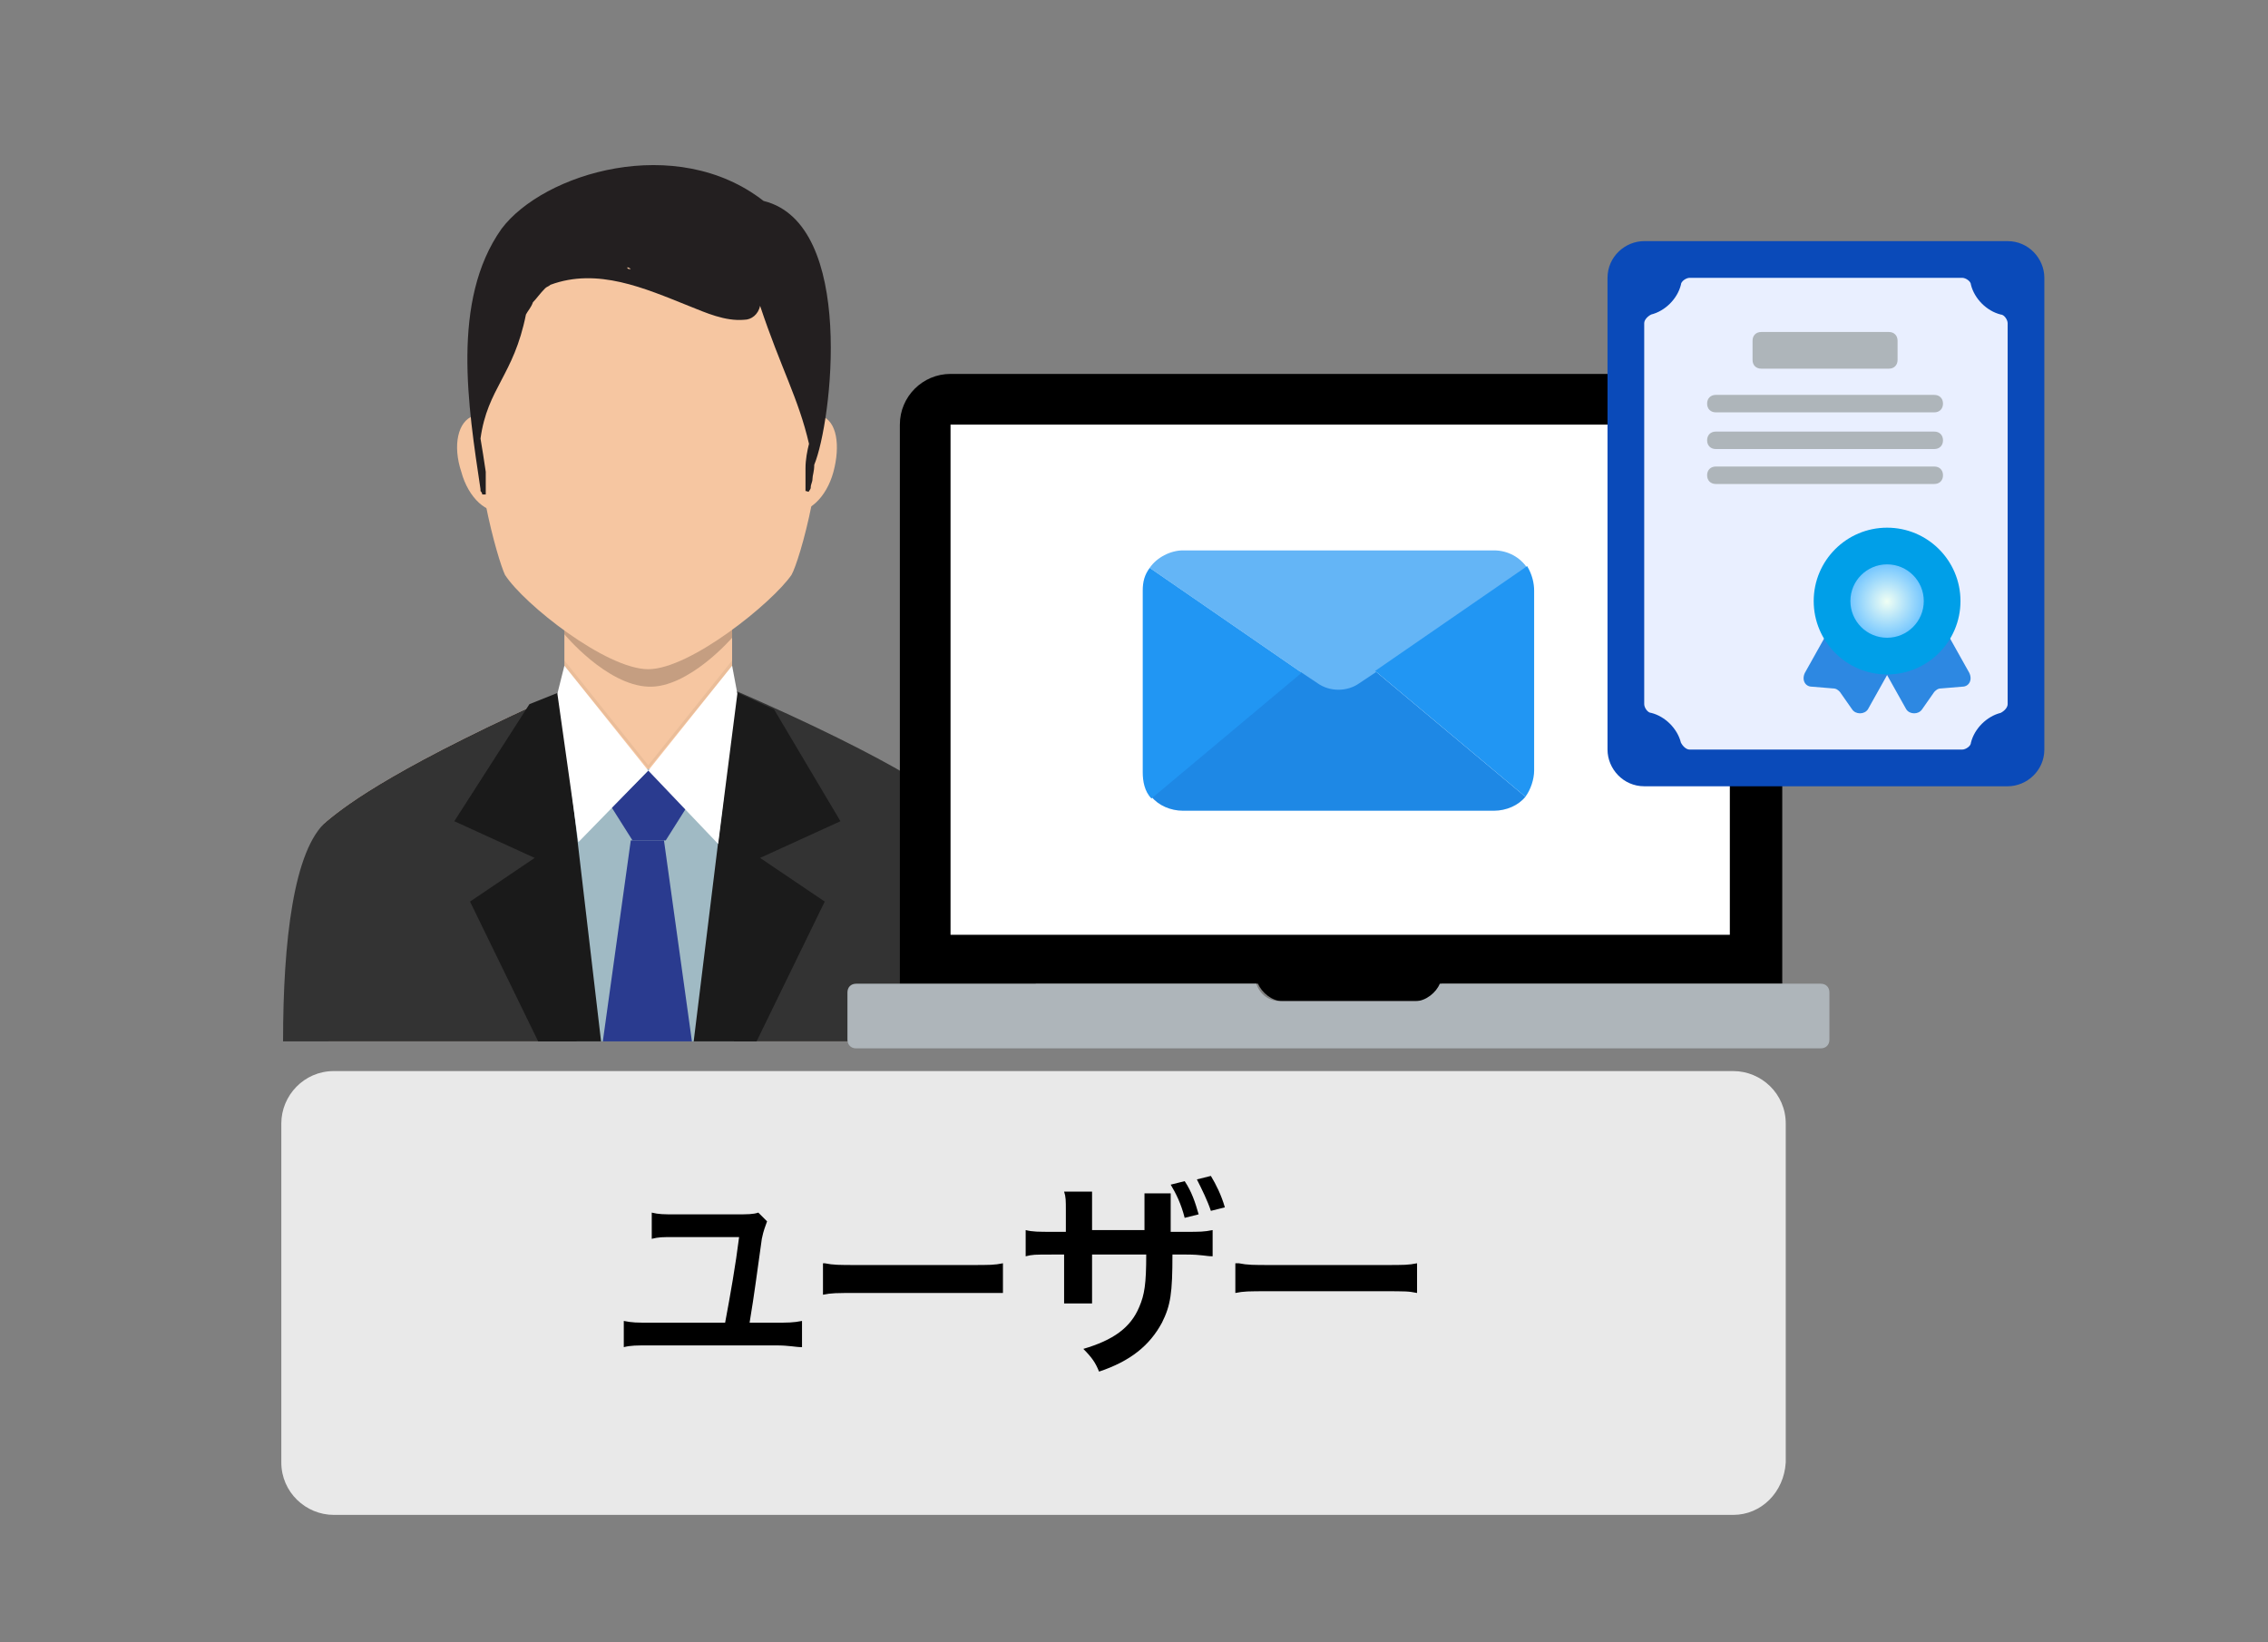 <?xml version="1.0" encoding="utf-8"?>
<!-- Generator: Adobe Illustrator 27.3.1, SVG Export Plug-In . SVG Version: 6.00 Build 0)  -->
<svg version="1.1" id="Layer_1" xmlns="http://www.w3.org/2000/svg" xmlns:xlink="http://www.w3.org/1999/xlink" x="0px" y="0px"
	 viewBox="0 0 129.8 94" style="enable-background:new 0 0 129.8 94;" xml:space="preserve">
<rect x="0" y="0" width="129.8" height="94" fill="#808080" stroke="none"/>
<style type="text/css">
	.st0{fill-rule:evenodd;clip-rule:evenodd;fill:#E9E9E9;}
	.st1{fill:none;}
	.st2{enable-background:new    ;}
	.st3{fill-rule:evenodd;clip-rule:evenodd;fill:#FDDECC;}
	.st4{fill-rule:evenodd;clip-rule:evenodd;fill:#333333;}
	.st5{fill-rule:evenodd;clip-rule:evenodd;fill:#F6C6A1;}
	.st6{fill-rule:evenodd;clip-rule:evenodd;fill:#A0BAC4;}
	.st7{fill-rule:evenodd;clip-rule:evenodd;fill:#1A1A1A;}
	.st8{fill-rule:evenodd;clip-rule:evenodd;fill:#1B1B1B;}
	.st9{fill-rule:evenodd;clip-rule:evenodd;fill:#2A3B8F;}
	.st10{fill-rule:evenodd;clip-rule:evenodd;fill:#FFFFFF;}
	.st11{opacity:0.2;fill:#010101;enable-background:new    ;}
	.st12{fill:#231F20;}
	.st13{opacity:5.000000e-02;fill:#010101;enable-background:new    ;}
	.st14{fill:#FFFFFF;}
	.st15{fill:#AEB5BA;}
	.st16{fill:#0A4AB9;}
	.st17{fill:#E9EFFF;}
	.st18{fill:#2D88E2;}
	.st19{fill:#009FE8;}
	.st20{fill:url(#SVGID_1_);}
	.st21{fill:#1E88E5;}
	.st22{fill:#64B5F6;}
	.st23{fill:#2196F3;}
</style>
<path class="st0" d="M99.2,86.7H19.1c-1.6,0-3-1.3-3-3V64.3c0-1.6,1.3-3,3-3h80.1c1.6,0,3,1.3,3,3v19.4
	C102.1,85.4,100.8,86.7,99.2,86.7z"/>
<rect x="26.8" y="68.4" class="st1" width="64.6" height="9.5"/>
<g class="st2">
	<path d="M43.9,69.9c-0.1,0.3-0.2,0.5-0.3,1c-0.3,2.1-0.4,3-0.7,4.8h1.4c0.8,0,1.1,0,1.6-0.1v1.5c-0.4,0-0.7-0.1-1.5-0.1h-7.2
		c-0.8,0-1.1,0-1.5,0.1v-1.5c0.5,0.1,0.7,0.1,1.6,0.1h4.2c0.3-1.6,0.6-3.3,0.8-4.9h-3.7c-0.7,0-0.9,0-1.3,0.1v-1.5
		c0.4,0.1,0.7,0.1,1.3,0.1h3.5c0.7,0,1,0,1.3-0.1L43.9,69.9z"/>
	<path d="M47.2,72.3c0.5,0.1,0.8,0.1,1.9,0.1h6.4c1.2,0,1.4,0,1.9-0.1V74C57,74,56.9,74,55.5,74h-6.4c-1.3,0-1.5,0-2,0.1V72.3z"/>
	<path d="M65.5,70.5c0-0.3,0-0.6,0-0.7c0-0.1,0-0.3,0-0.3c0-0.6,0-0.9,0-1.2H67c0,0.3,0,0.4,0,0.8c0,0.4,0,0.9,0,1.4h0.8
		c0.9,0,1.1,0,1.6-0.1v1.5c-0.4,0-0.6-0.1-1.5-0.1h-0.8c0,2.2-0.1,2.9-0.6,3.9c-0.7,1.3-1.8,2.2-3.6,2.8c-0.2-0.5-0.4-0.8-0.9-1.3
		c1.7-0.5,2.7-1.2,3.2-2.4c0.3-0.7,0.4-1.3,0.4-3h-3.1v1.8c0,0.5,0,0.7,0,1h-1.6c0-0.3,0-0.4,0-1v-1.8h-0.7c-1,0-1.1,0-1.5,0.1v-1.5
		c0.4,0.1,0.7,0.1,1.6,0.1h0.7v-1.2c0-0.6,0-0.8-0.1-1.1h1.6c0,0.4,0,0.4,0,1v1.2H65.5z M67.8,67.6c0.4,0.6,0.6,1.2,0.8,1.9
		l-0.8,0.2c-0.2-0.8-0.5-1.4-0.8-1.9L67.8,67.6z M69.3,69.3c-0.2-0.6-0.5-1.2-0.8-1.8l0.8-0.2c0.3,0.5,0.6,1.1,0.8,1.8L69.3,69.3z"
		/>
	<path d="M70.9,72.3c0.5,0.1,0.8,0.1,1.9,0.1h6.4c1.2,0,1.4,0,1.9-0.1V74c-0.5-0.1-0.6-0.1-2-0.1h-6.4c-1.3,0-1.5,0-2,0.1V72.3z"/>
</g>
<g>
	<path class="st3" d="M32.7,39.4c-9.9,4.4-12.8,6.6-14,7.6c-1.9,1.6,1.2,7.5,0.1,12.6H37h19.7c-1.1-5,0.7-11-1.2-12.6
		c-1.2-1.1-4-3.3-13.9-7.6H32.7z"/>
	<path class="st4" d="M32.7,39.4c-9.9,4.4-12.8,6.6-14,7.6c-1.9,1.6-2.5,6.9-2.5,12.6h21h22.3c0-5.8-2.1-11-3.8-12.6
		c-1.2-1.1-4-3.3-13.9-7.6H32.7z"/>
	<path class="st5" d="M32.3,30.7V38v3.6c2.6,3.2,7,3.3,9.6,0V38v-7.3C41.9,24.8,32.3,24.8,32.3,30.7z"/>
	<path class="st5" d="M27.1,23.8c0.9-0.3,2,0.7,2.4,2.2c0.4,1.4,0.2,2.8-0.7,3.2c-0.9,0.3-2-0.7-2.4-2.2
		C25.9,25.5,26.2,24.1,27.1,23.8z"/>
	<path class="st5" d="M47,23.8c-0.9-0.3-2,0.7-2.4,2.2s-0.2,2.8,0.7,3.2c0.9,0.3,2-0.7,2.4-2.2C48.1,25.5,47.9,24.1,47,23.8z"/>
	<path class="st6" d="M37.1,44c0,0-6.6,1.6-6.6,2c0,0.3,2.5,13.6,2.5,13.6h9l1.1-13.5L37.1,44z"/>
	<polygon class="st7" points="32.3,39.5 32.3,41.7 34.4,59.6 30.8,59.6 26.9,51.6 30.6,49.1 26,47 30.3,40.3 	"/>
	<polygon class="st8" points="41.9,39.5 41.9,41.7 39.7,59.6 43.3,59.6 47.2,51.6 43.5,49.1 48.1,47 44.3,40.6 	"/>
	<path class="st9" d="M35,46.2l1.2,1.9c0.7,0,1.2,0,1.9,0l1.2-1.9L37.2,44L35,46.2z"/>
	<polygon class="st9" points="36.1,48.1 34.5,59.6 39.6,59.6 38,48.1 	"/>
	<path class="st10" d="M32.3,38.1l-0.4,1.6l1.2,8.5l4-4.1L32.3,38.1z"/>
	<path class="st11" d="M32.3,36v0.3c0,0,2.4,2.9,4.8,3c2.3,0.1,4.8-2.8,4.8-2.8V36"/>
	<g>
		<path class="st5" d="M37.1,11.1c-14.7,0-9,20.1-8.2,21.8c1.1,1.7,5.8,5.4,8.2,5.4s7.1-3.8,8.2-5.4C46.2,31.3,51.8,11.1,37.1,11.1z
			"/>
		<path class="st12" d="M43.7,11.5c-5-3.9-12.6-1.6-15,1.6c-2.9,4.1-1.9,10.2-1.2,14.9l0,0v0.1c0,0,0.1,0.1,0.1,0.2h0.2
			c0,0,0,0,0-0.1c0-0.4,0-1.2,0-1.2c-0.1-0.7-0.2-1.3-0.3-1.9c0.4-2.9,1.9-3.6,2.6-7.1c0.1-0.2,0.3-0.4,0.4-0.7
			c0.2-0.2,0.4-0.5,0.7-0.8c0.1-0.1,0.2-0.1,0.3-0.2c2.7-1,5.4,0.2,7.9,1.2c1,0.4,2.1,0.9,3.2,0.8c0.4,0,0.8-0.3,0.9-0.8
			c1.2,3.6,2.2,5.3,2.8,7.9c-0.1,0.4-0.2,0.9-0.2,1.4c0,0,0,0.9,0,1.2c0,0,0,0,0,0.1c0.1,0,0.2,0.1,0.2,0c0,0,0.1-0.1,0.1-0.2
			c0-0.2,0.1-0.3,0.1-0.5s0.1-0.4,0.1-0.8C47.6,24.2,49,12.8,43.7,11.5z M36.1,15.4c-0.1,0-0.2,0-0.2-0.1
			C36,15.3,36.1,15.4,36.1,15.4C36.2,15.4,36.1,15.4,36.1,15.4z"/>
	</g>
	<path class="st10" d="M41.9,38.1l0.3,1.6l-1.1,8.6l-4-4.2L41.9,38.1z"/>
	<polyline class="st13" points="32.3,38.1 37.1,44 41.9,38.1 41.9,37.8 37.1,43.8 32.3,37.8 32.3,38.1 	"/>
</g>
<g>
	<g>
		<path d="M72,56.3c0.2,0.5,0.8,1,1.4,1h7.7c0.7,0,1.2-0.4,1.4-1H102v-32c0-1.6-1.3-2.9-2.9-2.9H54.4c-1.6,0-2.9,1.3-2.9,2.9v32H72z
			"/>
		<rect x="54.4" y="24.3" class="st14" width="44.6" height="29.2"/>
		<path class="st15" d="M82.4,56.3c-0.2,0.5-0.8,1-1.4,1h-7.7c-0.7,0-1.2-0.4-1.4-1H49c-0.3,0-0.5,0.2-0.5,0.5v2.7
			c0,0.3,0.2,0.5,0.5,0.5h55.2c0.3,0,0.5-0.2,0.5-0.5v-2.7c0-0.3-0.2-0.5-0.5-0.5H82.4z"/>
	</g>
</g>
<g>
	<path class="st16" d="M94.1,45h20.8c1.1,0,2.1-0.9,2.1-2.1v-27c0-1.1-0.9-2.1-2.1-2.1H94.1c-1.1,0-2.1,0.9-2.1,2.1v27
		C92,44,92.9,45,94.1,45z"/>
	<path class="st17" d="M114.9,40.3V18.5c0-0.2-0.2-0.5-0.4-0.5c-0.8-0.2-1.5-0.9-1.7-1.7c0-0.2-0.3-0.4-0.5-0.4H96.7
		c-0.2,0-0.5,0.2-0.5,0.4c-0.2,0.8-0.9,1.5-1.7,1.7c-0.2,0.1-0.4,0.3-0.4,0.5v21.8c0,0.2,0.2,0.5,0.4,0.5c0.8,0.2,1.5,0.9,1.7,1.7
		c0.1,0.2,0.3,0.4,0.5,0.4h15.6c0.2,0,0.5-0.2,0.5-0.4c0.2-0.8,0.9-1.5,1.7-1.7C114.7,40.7,114.9,40.5,114.9,40.3L114.9,40.3z"/>
	<path class="st18" d="M108.3,38.1l-1.4,2.5c-0.2,0.3-0.7,0.3-0.9,0l-0.7-1c-0.1-0.1-0.2-0.2-0.4-0.2l-1.2-0.1
		c-0.4,0-0.6-0.4-0.4-0.8l1.4-2.5L108.3,38.1z"/>
	<path class="st18" d="M107.7,38.1l1.4,2.5c0.2,0.3,0.7,0.3,0.9,0l0.7-1c0.1-0.1,0.2-0.2,0.4-0.2l1.2-0.1c0.4,0,0.6-0.4,0.4-0.8
		l-1.4-2.5L107.7,38.1z"/>
	<circle class="st19" cx="108" cy="34.4" r="4.2"/>
	
		<radialGradient id="SVGID_1_" cx="107.992" cy="59.574" r="2.081" gradientTransform="matrix(1 0 0 -1 0 94)" gradientUnits="userSpaceOnUse">
		<stop  offset="0" style="stop-color:#F0FFF4"/>
		<stop  offset="1" style="stop-color:#76C7FF"/>
	</radialGradient>
	<circle class="st20" cx="108" cy="34.4" r="2.1"/>
	<path class="st15" d="M108.1,19h-7.3c-0.3,0-0.5,0.2-0.5,0.5v1.1c0,0.3,0.2,0.5,0.5,0.5h7.3c0.3,0,0.5-0.2,0.5-0.5v-1.1
		C108.6,19.2,108.4,19,108.1,19L108.1,19z"/>
	<path class="st15" d="M110.7,23.6H98.2c-0.3,0-0.5-0.2-0.5-0.5s0.2-0.5,0.5-0.5h12.5c0.3,0,0.5,0.2,0.5,0.5S111,23.6,110.7,23.6
		L110.7,23.6z M110.7,25.7H98.2c-0.3,0-0.5-0.2-0.5-0.5s0.2-0.5,0.5-0.5h12.5c0.3,0,0.5,0.2,0.5,0.5S111,25.7,110.7,25.7L110.7,25.7
		z M110.7,27.7H98.2c-0.3,0-0.5-0.2-0.5-0.5s0.2-0.5,0.5-0.5h12.5c0.3,0,0.5,0.2,0.5,0.5S111,27.7,110.7,27.7L110.7,27.7z"/>
</g>
<g>
	<path class="st21" d="M87.3,45.6c-0.4,0.5-1.1,0.8-1.8,0.8H67.7c-0.7,0-1.4-0.3-1.8-0.8l8.6-7.2l0.9,0.6c0.7,0.5,1.7,0.5,2.4,0
		l0.9-0.6L87.3,45.6L87.3,45.6z"/>
	<path class="st22" d="M87.4,32.5l-8.7,6l-0.9,0.6c-0.7,0.5-1.7,0.5-2.4,0l-0.9-0.6l-8.7-6c0.4-0.6,1.2-1,1.9-1h17.8
		C86.3,31.5,87,31.9,87.4,32.5z"/>
	<path class="st23" d="M74.5,38.5l-8.6,7.2c-0.4-0.4-0.5-1-0.5-1.5V33.8c0-0.5,0.1-0.9,0.4-1.3L74.5,38.5z M87.8,33.8v10.3
		c0,0.5-0.2,1.1-0.5,1.5l-8.6-7.2l8.7-6C87.7,32.9,87.8,33.4,87.8,33.8L87.8,33.8z"/>
</g>
</svg>
